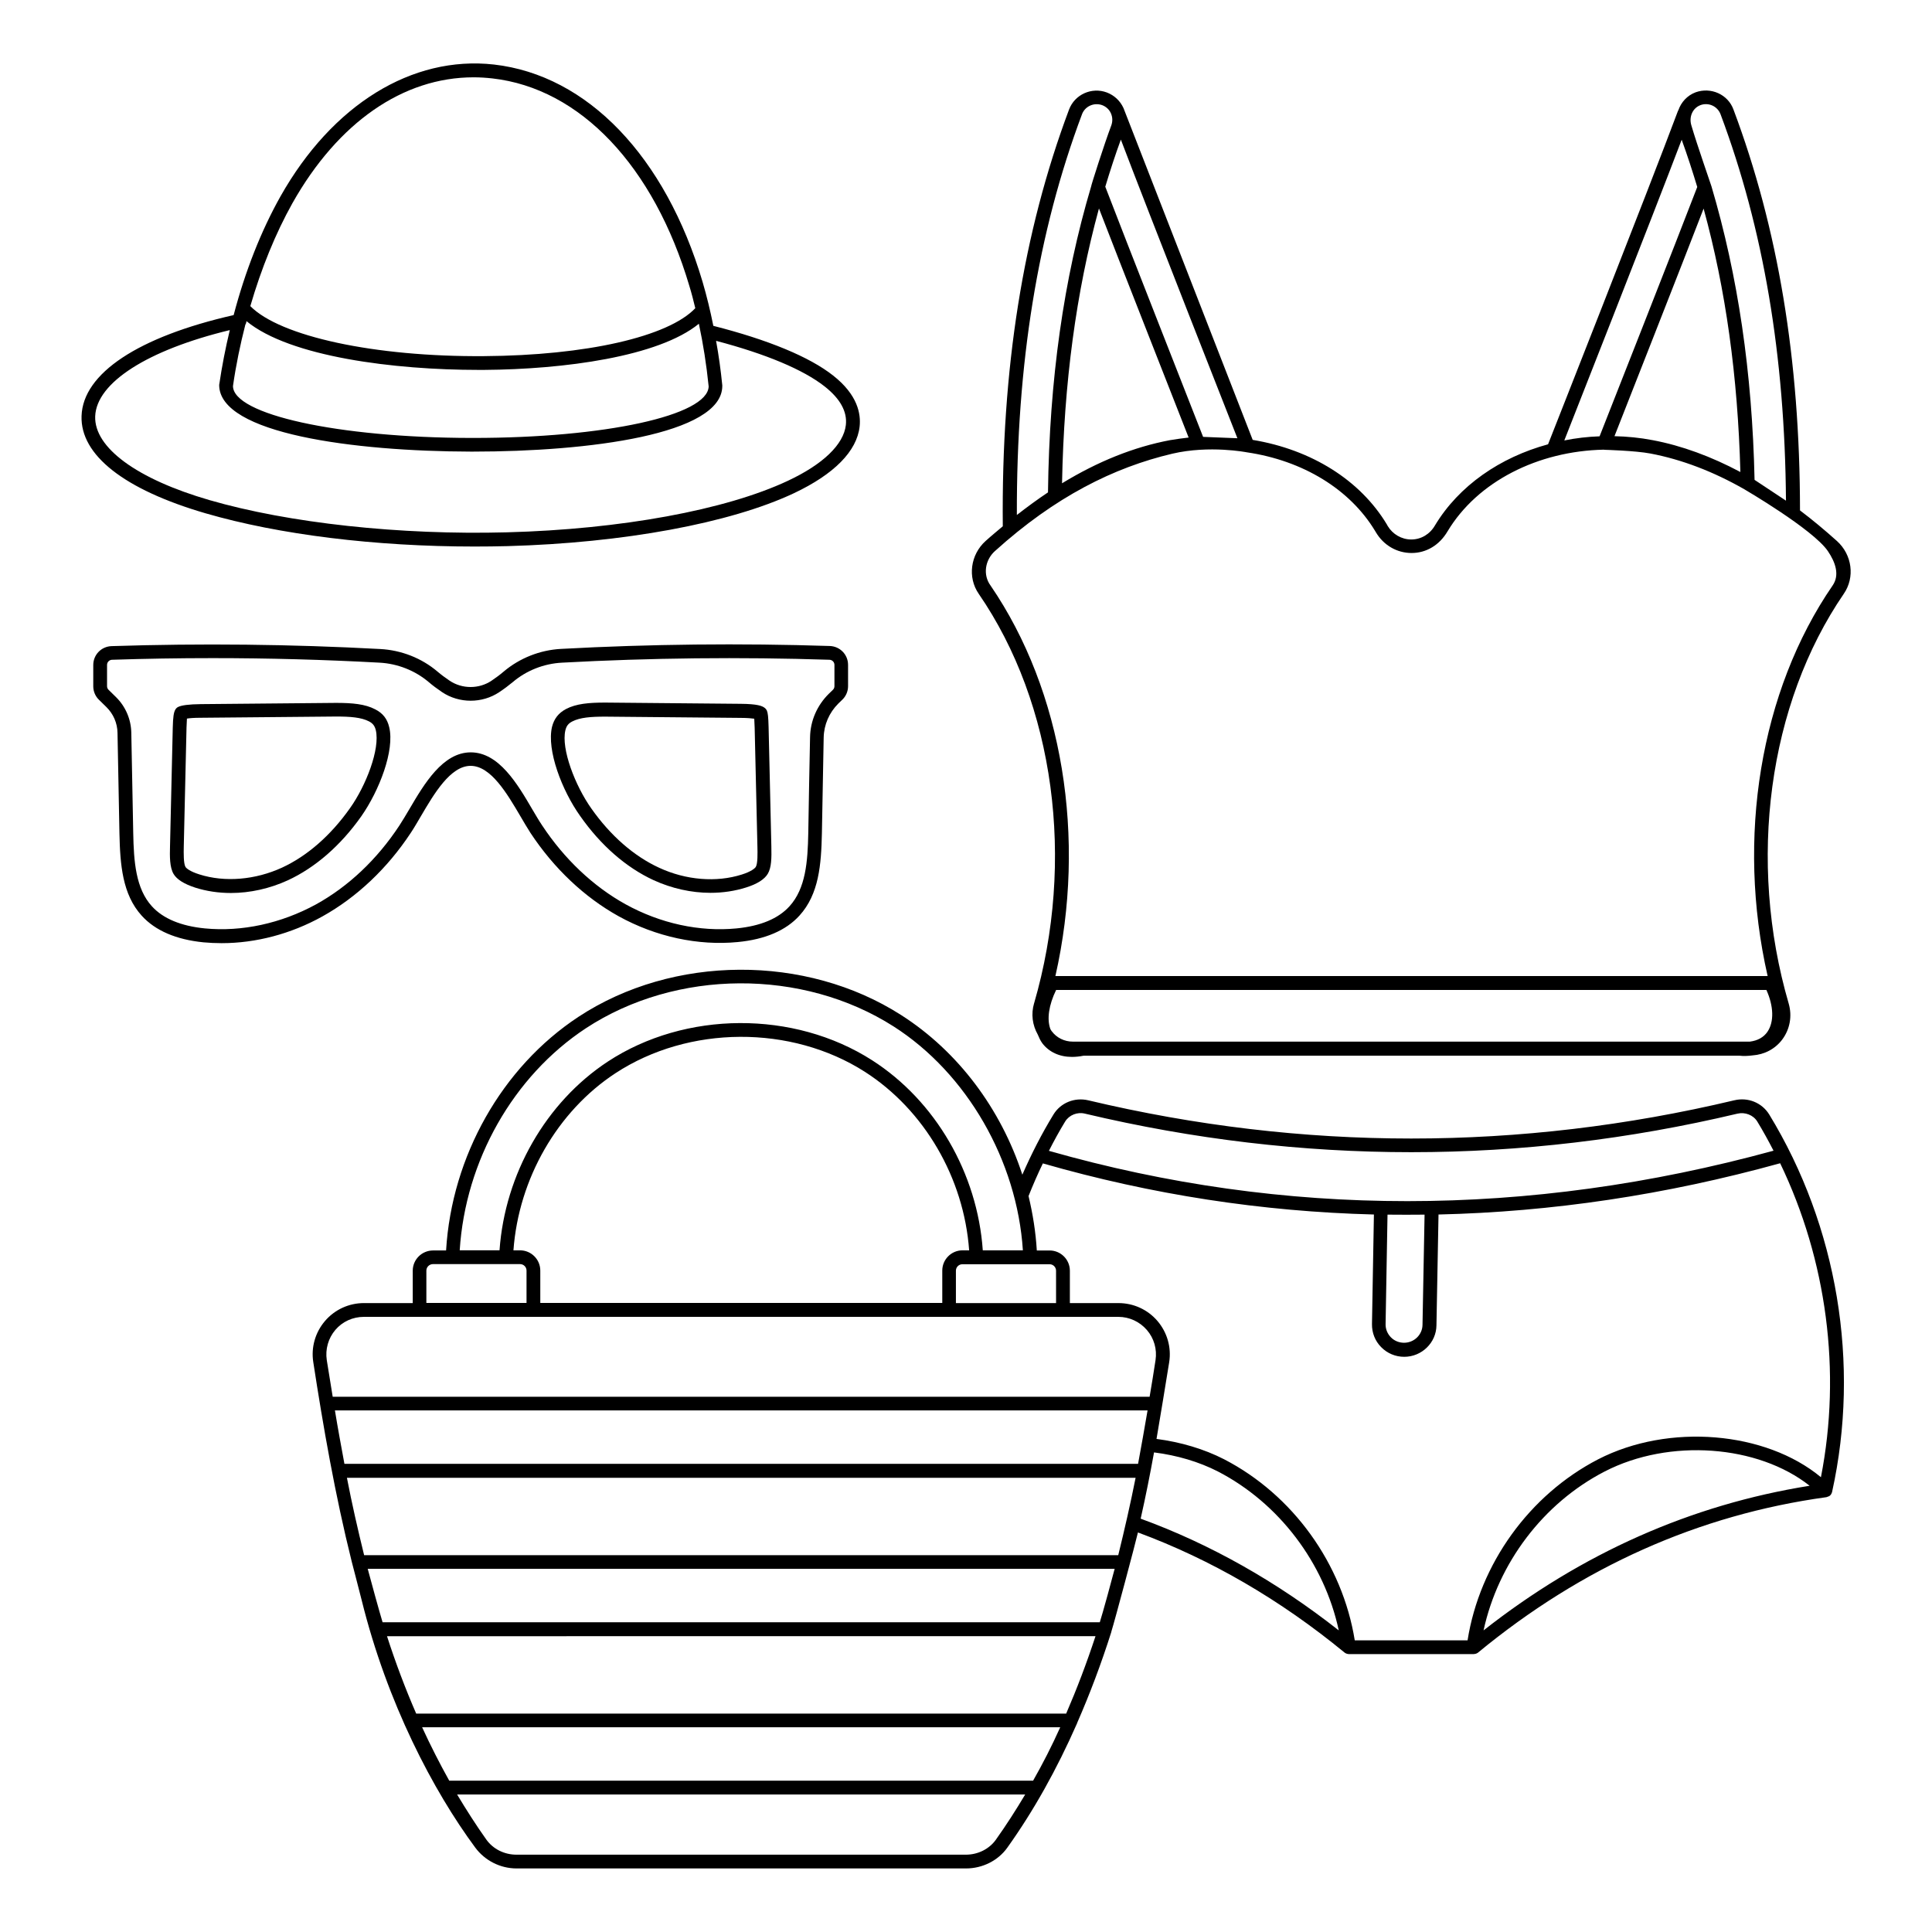 <?xml version="1.0" encoding="UTF-8"?>
<!-- Uploaded to: SVG Repo, www.svgrepo.com, Generator: SVG Repo Mixer Tools -->
<svg fill="#000000" width="800px" height="800px" version="1.1" viewBox="144 144 512 512" xmlns="http://www.w3.org/2000/svg">
 <g>
  <path d="m198.51 280.04c19.457 5.66 44.977 8.797 71.191 8.797 2.922 0 5.879-0.035 8.797-0.109 30.629-0.84 58.996-6.059 75.898-14.02 10.66-5.039 16.684-11.137 17.414-17.668 0.363-3.359-0.512-8.398-7.008-13.508-6.281-4.965-17.27-9.492-31.762-13.18-0.805-4.016-1.754-7.922-2.848-11.645-9.855-33.258-30.52-54.797-55.309-57.609-21.688-2.414-42.824 10.621-56.551 34.934-5.148 9.164-9.348 19.824-12.414 31.469-25.262 5.734-39.938 15.445-40.305 26.727-0.363 10.367 11.316 19.531 32.895 25.812zm10.516-50.02c0.184-0.254 0.254-0.586 0.293-0.914 11.535 9.492 39.32 12.922 61.441 12.922h1.57c21.137-0.145 46.219-3.504 56.879-12.23 1.133 5.293 2.008 10.844 2.594 16.609-0.219 7.703-27.492 13.652-62.391 13.652h-0.656c-35.34-0.074-63.012-6.242-63.012-13.762 0.797-5.578 1.93-11.02 3.281-16.277zm12.484-32.199c12.086-21.43 29.352-33.332 48.008-33.332 1.645 0 3.32 0.109 4.965 0.293 23.254 2.629 42.789 23.184 52.207 55.016 0.586 1.898 1.094 3.871 1.57 5.879-7.156 7.559-28.879 12.523-56.004 12.703-28.949 0.219-53.996-5.219-61.918-13.254 2.922-10.035 6.68-19.273 11.172-27.305zm-16.613 33.66c-1.133 4.711-2.082 9.566-2.812 14.531-0.035 12.961 35.887 17.598 66.629 17.668h0.656c30.594 0 66.008-4.527 66.043-17.379v-0.184c-0.402-4.051-0.949-7.957-1.645-11.793 13.18 3.469 23.109 7.629 28.77 12.086 4.125 3.25 6.023 6.68 5.621 10.223-0.586 5.148-6.023 10.406-15.371 14.785-16.465 7.738-44.285 12.852-74.441 13.652-28.367 0.766-57.863-2.445-78.855-8.543-19.238-5.586-30.559-13.91-30.266-22.195 0.332-8.941 13.914-17.594 35.672-22.852z"/>
  <path d="m252.87 364.7c0.875-1.312 1.754-2.848 2.703-4.453 3.469-5.914 7.812-13.289 13.145-13.289 5.367 0 9.676 7.375 13.18 13.324 0.914 1.57 1.824 3.102 2.664 4.418 6.207 9.418 14.312 17.086 23.402 22.125 9.855 5.441 21.066 7.848 31.543 6.828 7.266-0.695 12.777-3.066 16.355-7.008 5.184-5.695 5.769-13.543 5.949-21.797 0.145-8.469 0.328-16.941 0.473-25.41 0.074-3.394 1.461-6.57 3.871-8.98l1.094-1.059c0.949-0.914 1.496-2.227 1.496-3.543v-5.66c0-2.703-2.117-4.891-4.82-5-23.656-0.766-47.645-0.512-71.227 0.766-5.586 0.293-10.988 2.445-15.188 5.988-1.023 0.875-2.117 1.68-3.25 2.445-3.32 2.227-7.777 2.227-11.098 0-1.133-0.766-2.227-1.57-3.211-2.41-4.199-3.578-9.602-5.695-15.188-5.988-23.621-1.277-47.57-1.535-71.227-0.766-2.703 0.109-4.82 2.301-4.82 5v5.66c0 1.312 0.547 2.629 1.496 3.543l1.973 1.934c1.863 1.824 2.922 4.269 2.957 6.863l0.512 26.652c0.184 8.25 0.766 16.137 5.914 21.797 3.578 3.941 9.09 6.316 16.355 7.047 1.605 0.145 3.211 0.219 4.82 0.219 9.055 0 18.363-2.445 26.688-7.082 9.125-5.078 17.23-12.746 23.438-22.164zm-54.578 25.336c-6.316-0.621-11.062-2.594-14.02-5.84-4.309-4.711-4.82-11.863-4.965-19.422l-0.512-26.613c-0.074-3.578-1.535-6.938-4.051-9.418l-1.973-1.934c-0.254-0.254-0.402-0.586-0.402-0.949v-5.66c0-0.73 0.586-1.312 1.277-1.352 8.871-0.293 17.742-0.438 26.688-0.438 14.785 0 29.57 0.402 44.246 1.203 4.781 0.254 9.418 2.082 13.035 5.148 1.059 0.914 2.262 1.789 3.543 2.664 4.527 3.031 10.625 3.031 15.152 0 1.312-0.875 2.484-1.754 3.578-2.664 3.613-3.066 8.215-4.891 13.035-5.148 23.512-1.277 47.352-1.535 70.934-0.766 0.695 0.035 1.277 0.621 1.277 1.352v5.66c0 0.363-0.145 0.695-0.402 0.949l-1.094 1.059c-3.102 3.066-4.891 7.156-4.965 11.5-0.184 8.469-0.328 16.941-0.473 25.41-0.145 7.519-0.656 14.676-5 19.422-2.957 3.25-7.668 5.219-14.02 5.84-9.785 0.949-20.188-1.312-29.391-6.391-8.578-4.746-16.246-12.012-22.125-20.918-0.84-1.242-1.68-2.703-2.594-4.234-3.941-6.754-8.871-15.113-16.32-15.113-7.41 0-12.34 8.359-16.281 15.078-0.914 1.535-1.789 3.031-2.629 4.309-5.879 8.945-13.508 16.172-22.125 20.918-9.238 5.035-19.641 7.297-29.426 6.348z"/>
  <path d="m317.2 377.25c4.781 2.191 10.004 3.359 15.078 3.359 3.285 0 6.461-0.473 9.457-1.422 2.922-0.914 4.856-2.152 5.731-3.613 0.984-1.645 1.023-4.16 0.949-7.301l-0.73-31.617c-0.074-2.703-0.184-3.723-0.473-4.383-0.145-0.254-0.328-0.512-0.586-0.695-0.656-0.512-1.934-1.023-6.352-1.059l-35.887-0.328c-4.309 0-7.703 0.293-10.406 1.715-1.973 1.059-3.141 2.555-3.688 4.711-1.461 6.168 2.629 16.867 7.449 23.621 5.473 7.812 12.191 13.652 19.457 17.012zm-23.367-39.719c0.293-1.168 0.766-1.789 1.824-2.336 2.043-1.059 4.93-1.277 8.688-1.277l35.852 0.328c2.008 0 3.102 0.145 3.688 0.219 0.035 0.473 0.074 1.242 0.109 2.41l0.73 31.508c0.035 1.68 0.109 4.492-0.438 5.367-0.219 0.363-1.242 1.242-3.688 2.008-6.754 2.152-14.82 1.496-21.906-1.789-6.68-3.066-12.922-8.508-18-15.734-4.266-6.027-8.027-15.777-6.859-20.703z"/>
  <path d="m247.14 336.7c-0.512-2.191-1.68-3.688-3.688-4.711-2.703-1.422-6.098-1.715-10.406-1.715l-35.852 0.328c-3.102 0.035-5.109 0.293-6.023 0.766-0.293 0.145-0.547 0.402-0.73 0.73-0.402 0.73-0.586 1.898-0.656 4.711l-0.73 31.508c-0.074 2.594-0.109 5.512 0.949 7.301 0.875 1.461 2.812 2.664 5.731 3.613 2.992 0.949 6.168 1.422 9.457 1.422 5.074 0 10.297-1.168 15.078-3.359 7.266-3.359 13.984-9.199 19.457-16.941 4.785-6.824 8.91-17.52 7.414-23.652zm-10.406 21.5c-5.109 7.231-11.355 12.668-18 15.734-7.082 3.25-15.152 3.941-21.906 1.789-2.445-0.766-3.469-1.605-3.688-2.008-0.512-0.875-0.473-3.688-0.438-5.367l0.73-31.578c0.035-1.168 0.074-1.898 0.109-2.336 0.656-0.109 1.789-0.219 3.688-0.219l35.852-0.328c3.762 0 6.644 0.219 8.688 1.277 1.059 0.547 1.535 1.203 1.824 2.336 1.172 4.965-2.586 14.715-6.859 20.699z"/>
  <path d="m603.6 435.59c-56.805 13.508-114.41 13.508-171.22 0-3.613-0.84-7.301 0.656-9.199 3.762-3.102 5.074-5.84 10.441-8.25 15.953-5.66-17.379-16.977-32.637-32.129-42.312-25.262-16.172-60.457-15.992-85.5 0.473-20.297 13.363-33.586 36.945-35.086 61.918h-3.434c-2.992 0-5.402 2.41-5.402 5.367v8.578h-12.922c-3.981 0-7.738 1.715-10.332 4.746s-3.723 7.008-3.102 10.914c2.629 17.086 5.769 35.156 10.188 52.863 0 0.035 1.863 7.117 2.629 10.188 6.754 27.309 18.984 50.562 30.117 65.605 2.519 3.394 6.57 5.512 10.953 5.512h119.09c4.383 0 8.508-2.082 10.953-5.512 7.008-9.82 13.105-20.738 18.438-32.855 0.035-0.074 0.074-0.184 0.109-0.293 3.285-7.519 6.316-15.516 9.016-24.023v-0.074c0.875-2.738 6.461-23.695 7.047-26.285 19.348 7.156 37.75 17.852 54.762 31.836 0.402 0.328 0.949 0.402 1.168 0.402h33.039c0.73-0.035 1.059-0.328 1.168-0.402 27.492-22.672 58.523-36.543 92.293-41.18 0.074 0 0.328-0.109 0.402-0.145 0.914-0.184 1.133-1.277 1.133-1.277 7.484-33.879 1.422-70.352-16.684-100.03-1.938-3.106-5.625-4.602-9.242-3.727zm-177.32 5.621c1.059-1.715 3.211-2.594 5.258-2.082 57.355 13.617 115.55 13.617 172.9 0 2.043-0.473 4.199 0.363 5.258 2.082 1.535 2.519 2.957 5.109 4.309 7.738-65.094 17.816-129.68 17.816-192.03 0.035 1.348-2.66 2.769-5.254 4.305-7.773zm85.426 24.68c1.754 0.035 8.289 0.035 9.82 0l-0.547 29.207c-0.035 2.629-2.227 4.746-4.891 4.746-1.312 0-2.594-0.512-3.504-1.461-0.914-0.949-1.422-2.191-1.387-3.504zm-87.836 23.438h-26.543v-8.578c0-0.949 0.766-1.715 1.715-1.715h23.109c0.949 0 1.715 0.766 1.715 1.715zm-142.05-13.98h-1.754c1.387-18.949 11.609-36.836 27.051-46.949 19.387-12.703 46.547-12.852 66.078-0.363 15.77 10.113 26.25 28.109 27.637 47.312h-1.754c-2.957 0-5.367 2.41-5.367 5.367v8.578h-106.53v-8.578c0-2.957-2.406-5.367-5.363-5.367zm17.449-58.852c23.914-15.699 57.426-15.883 81.559-0.473 19.422 12.414 32.711 35.559 34.246 59.324h-10.625c-1.422-20.406-12.523-39.609-29.352-50.383-20.699-13.254-49.504-13.105-70.023 0.363-16.43 10.805-27.27 29.828-28.695 50.016h-10.551c1.496-23.727 14.164-46.145 33.441-58.848zm-42.277 64.219c0-0.949 0.805-1.715 1.754-1.715h19.277 0.074 3.723c0.949 0 1.715 0.766 1.715 1.715v8.578h-26.543zm-24.133 15.734c1.898-2.227 4.637-3.469 7.559-3.469h199.95c2.922 0 5.66 1.277 7.559 3.469 1.898 2.191 2.738 5.109 2.301 7.996-0.473 3.176-1.023 6.461-1.57 9.711h-216.49c-0.512-3.25-1.059-6.5-1.57-9.711-0.438-2.887 0.402-5.805 2.262-7.996zm207.48 59.691h-199.84c-1.68-6.828-3.25-13.691-4.562-20.516h209.01c-1.352 6.824-2.922 13.688-4.602 20.516zm-4.891 17.777h-190.06c-0.695-2.262-3.32-11.754-3.941-14.164h197.95c-0.621 2.445-3.211 11.902-3.941 14.164zm-8.91 24.207h-172.24c-2.812-6.461-5.402-13.289-7.738-20.516l187.76-0.004c-2.375 7.231-4.965 14.02-7.777 20.52zm-8.762 17.777h-154.72c-2.519-4.527-4.93-9.238-7.191-14.164h169.11c-2.231 4.965-4.641 9.672-7.195 14.164zm27.82-83.969h-210.32c-0.875-4.746-1.754-9.457-2.519-14.164h215.36c-0.801 4.711-1.641 9.418-2.516 14.164zm-37.641 99.559c-1.789 2.519-4.781 4.016-7.996 4.016h-119.09c-3.211 0-6.207-1.496-7.996-4.016-2.703-3.797-5.258-7.812-7.738-11.938h150.55c-2.481 4.16-5.035 8.141-7.738 11.938zm41.875-102.59c6.098 0.766 11.902 2.484 16.902 5.039 16.246 8.398 28.219 24.277 32.055 42.129-16.391-12.887-33.988-22.855-52.5-29.609 1.316-5.836 2.484-11.68 3.543-17.559zm87.328 47.172c3.871-17.852 15.809-33.695 32.055-42.094 17.23-8.906 40.707-7.047 54.359 3.762-31.363 5-60.422 17.887-86.414 38.332zm89.406-40.598c-14.641-12.156-40.305-14.383-59.035-4.746-18.219 9.418-31.398 27.711-34.609 47.973h-29.898c-3.25-20.262-16.391-38.551-34.609-47.973-5.332-2.738-11.5-4.562-17.926-5.402 0.512-2.992 2.812-16.758 3.359-20.336 0.621-3.941-0.547-7.922-3.102-10.914-2.594-3.031-6.352-4.746-10.332-4.746h-12.887v-8.578c0-2.957-2.41-5.367-5.367-5.367h-3.394c-0.293-4.891-1.059-9.711-2.191-14.422 1.168-2.922 2.41-5.805 3.797-8.652 28.84 8.289 58.121 12.777 87.73 13.543l-0.512 29.023c-0.035 2.301 0.805 4.492 2.445 6.133 1.605 1.645 3.797 2.555 6.098 2.555 4.672 0 8.508-3.762 8.543-8.359l0.547-29.352c29.973-0.695 60.203-5.184 90.539-13.582 12.34 25.664 16.281 55.199 10.805 83.203z"/>
  <path d="m418.04 409.89c-0.84 2.848-0.438 5.769 0.984 8.289 0.328 0.805 0.695 1.605 1.203 2.301 1.789 2.336 4.562 3.613 7.848 3.613 0.984 0 2.043-0.109 3.141-0.328h173.67c1.242 0.145 2.445 0.074 3.578-0.074 3.102-0.219 5.949-1.68 7.848-4.199 2.043-2.738 2.664-6.207 1.715-9.527-11.027-37.785-5.402-79.406 14.602-108.61 2.992-4.344 2.227-10.332-1.824-13.984-3.211-2.883-6.5-5.621-9.785-8.105-0.035-39.977-5.805-74.73-17.633-106.24-1.461-4.016-5.988-6.023-10.039-4.562-2.227 0.84-3.832 2.629-4.562 4.746-0.035 0.074-0.074 0.109-0.109 0.184-7.519 20.152-34.426 88.348-34.426 88.348-12.703 3.469-23.621 10.953-29.973 21.504-1.352 2.336-3.688 3.723-6.281 3.723-2.555 0-4.93-1.387-6.242-3.578-0.035-0.035-0.219-0.363-0.219-0.402-7.047-11.719-19.934-19.824-35.559-22.414 0 0-34.137-87.691-34.246-87.949-0.875-1.898-2.41-3.359-4.418-4.125-4.016-1.496-8.508 0.547-10.004 4.527-12.195 32.527-17.961 68.672-17.559 110.44-1.496 1.277-3.031 2.519-4.562 3.906-4.016 3.613-4.82 9.637-1.824 13.984 20.082 29.168 25.668 70.75 14.68 108.54zm194.37 7.523c-1.023 1.496-2.629 2.371-4.672 2.629h-179.44c-2.227 0-4.309-1.023-5.621-2.812-0.145-0.184-0.219-0.363-0.328-0.547-0.949-2.629-0.402-6.352 1.535-10.332h188.23c1.93 4.269 2.078 8.434 0.289 11.062zm-17.781-245.55c2.152-0.805 4.527 0.293 5.332 2.41 11.391 30.41 17.051 63.961 17.34 102.41l-8.324-5.512c-0.621-28.512-4.418-54.141-11.426-77.797-0.035-0.219-3.762-10.805-5.332-16.172-0.656-2.195 0.293-4.531 2.41-5.336zm10.59 97.223c-7.703-4.09-15.48-6.973-23.219-8.434-3.394-0.656-6.789-0.984-10.148-1.059 1.203-3.031 19.457-49.469 23.621-60.312 5.875 21.395 9.051 44.43 9.746 69.805zm-15.555-88.059c1.496 4.125 2.848 8.289 4.125 12.523-4.711 12.34-24.496 62.574-25.883 66.078-3.176 0.109-6.281 0.473-9.348 1.094 0-0.035 24.281-61.625 31.105-79.695zm-117.74 79.113-9.09-0.363c-2.371-6.098-21.211-53.957-25.922-66.297 1.277-4.234 2.629-8.398 4.125-12.484 6.684 17.664 30.887 79.145 30.887 79.145zm-36.688-60.895c4.16 10.844 21.539 55.016 23.766 60.711-1.605 0.184-3.211 0.402-4.965 0.695-9.602 1.824-19.059 5.621-28.586 11.426 0.512-26.613 3.723-50.672 9.785-72.832zm-4.492-24.973c0.805-2.117 3.176-3.176 5.332-2.41 1.059 0.402 1.898 1.168 2.336 2.191 0.438 0.984 0.473 2.117 0.109 3.141-1.898 5.039-5.367 15.918-5.367 16.246-7.266 24.461-11.062 51.148-11.426 81.047-2.738 1.824-5.477 3.832-8.25 5.988-0.113-40.051 5.512-74.879 17.266-106.2zm-23.074 115.77c15.953-14.422 31.508-22.16 47.023-25.812 9.855-2.301 19.715-0.363 19.715-0.363 14.934 2.191 27.344 9.82 33.988 20.809 0.035 0.035 0.184 0.328 0.219 0.363 2.043 3.469 5.586 5.512 9.457 5.512h0.035c3.871 0 7.375-2.082 9.527-5.769 7.922-13.18 23.949-21.246 41.363-21.613 0.074 0 0.145 0.035 0.219 0.035 0.035 0 8.141 0.219 12.156 0.984 8.289 1.57 16.684 4.781 24.863 9.457 0 0 18.219 10.625 22.16 16.391 2.008 2.957 3.211 6.352 1.242 9.164-19.203 27.965-25.52 66.957-17.195 103.46h-188.75c8.289-36.543 1.973-75.5-17.195-103.5-2.043-2.766-1.496-6.711 1.168-9.121z"/>
 </g>
</svg>